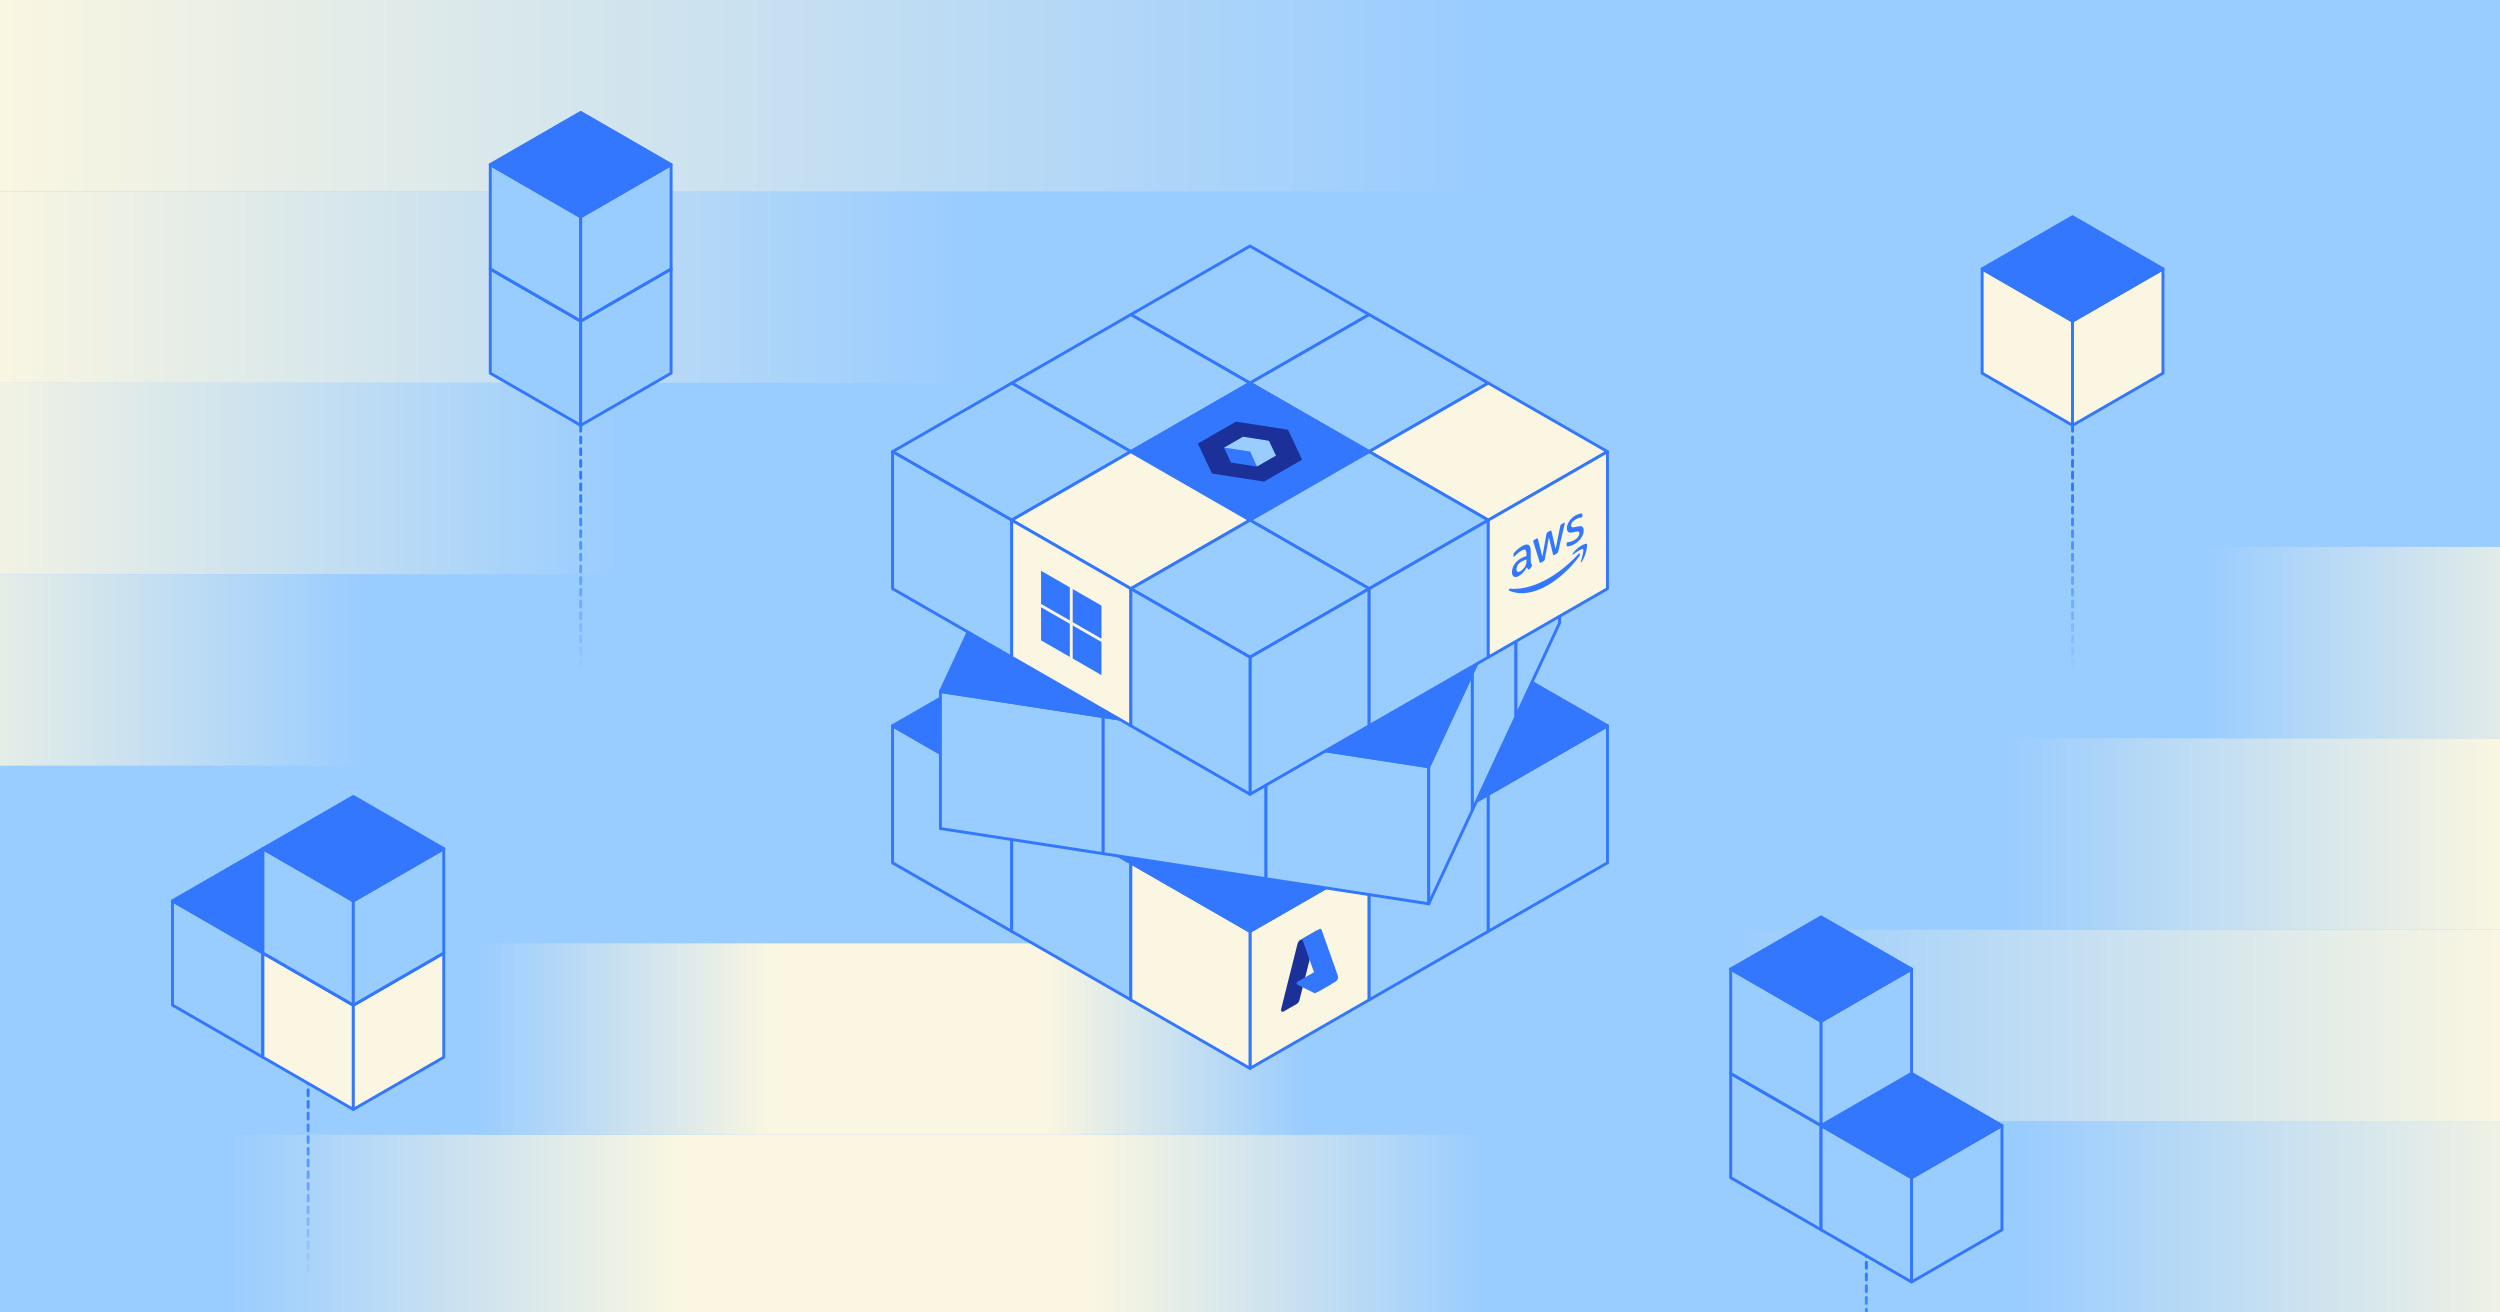 <?xml version="1.0" encoding="UTF-8"?> <svg xmlns="http://www.w3.org/2000/svg" width="1280" height="672" viewBox="0 0 1280 672" fill="none"><rect x="0" y="0" width="1280" height="672" fill="#333333" stroke="none"/><g clip-path="url(#clip0_4591_95269)"><rect width="1280" height="672" fill="#99CCFF"></rect><rect x="1280" y="574" width="394" height="98" transform="rotate(180 1280 574)" fill="url(#paint0_linear_4591_95269)"></rect><rect x="762" y="679" width="645" height="98" transform="rotate(180 762 679)" fill="url(#paint1_linear_4591_95269)"></rect><rect x="669" y="581" width="425" height="98" transform="rotate(180 669 581)" fill="url(#paint2_linear_4591_95269)"></rect><rect x="-7" y="98" width="503" height="98" fill="url(#paint3_linear_4591_95269)"></rect><rect x="1280" y="476" width="255" height="98" transform="rotate(180 1280 476)" fill="url(#paint4_linear_4591_95269)"></rect><rect x="1311" y="672" width="277" height="98" transform="rotate(180 1311 672)" fill="url(#paint5_linear_4591_95269)"></rect><rect x="-30" y="196" width="349" height="98" fill="url(#paint6_linear_4591_95269)"></rect><rect x="1332" y="378" width="204" height="98" transform="rotate(180 1332 378)" fill="url(#paint7_linear_4591_95269)"></rect><rect x="-50" y="294" width="237" height="98" fill="url(#paint8_linear_4591_95269)"></rect><rect x="-3" y="0" width="765" height="98" fill="url(#paint9_linear_4591_95269)"></rect><g clip-path="url(#clip1_4591_95269)"><path d="M701.014 511.938L640 547.025V476.85L701.014 441.763V511.938Z" fill="#FAF6E1" stroke="#3377FF" stroke-width="1.5" stroke-linecap="round" stroke-linejoin="round"></path><path d="M762.008 476.85L701.014 511.938V441.763L762.008 406.675V476.85Z" fill="#99CCFF" stroke="#3377FF" stroke-width="1.5" stroke-linecap="round" stroke-linejoin="round"></path><path d="M823.022 441.763L762.008 476.85V406.675L823.022 371.588V441.763Z" fill="#99CCFF" stroke="#3377FF" stroke-width="1.5" stroke-linecap="round" stroke-linejoin="round"></path><path d="M665.634 481.353L674.283 476.382L665.301 512.152C665.106 512.912 664.577 513.634 663.99 513.985L657.259 517.864C656.496 518.293 655.889 517.942 655.889 517.064C655.889 516.889 655.909 516.714 655.967 516.519L664.343 483.185C664.538 482.425 665.067 481.704 665.654 481.353H665.634Z" fill="#1B3098"></path><path d="M678.197 494.647L664.48 502.542C664.127 502.737 663.854 503.224 663.854 503.634C663.854 503.829 663.932 503.985 664.049 504.043L672.855 508.429C673.109 508.565 673.442 508.507 673.794 508.312L681.563 503.848L678.177 494.628L678.197 494.647Z" fill="#3377FF"></path><path d="M676.69 476.071C676.494 475.544 675.986 475.408 675.379 475.739L665.732 481.275C666.319 480.944 666.847 481.061 667.043 481.607L675.418 505.31C675.653 505.992 675.281 507.123 674.557 507.825C674.42 507.961 674.264 508.078 674.107 508.156L683.754 502.62C684.517 502.191 685.124 501.119 685.124 500.242C685.124 500.067 685.104 499.911 685.046 499.774L676.671 476.071H676.69Z" fill="#3377FF"></path><path d="M517.992 476.85L456.979 441.763V371.588L517.992 406.675V476.85Z" fill="#99CCFF" stroke="#3377FF" stroke-width="1.5" stroke-linecap="round" stroke-linejoin="round"></path><path d="M578.986 511.938L517.992 476.85V406.675L578.986 441.763V511.938Z" fill="#99CCFF" stroke="#3377FF" stroke-width="1.5" stroke-linecap="round" stroke-linejoin="round"></path><path d="M640 547.025L578.986 511.938V441.763L640 476.85V547.025Z" fill="#FAF6E1" stroke="#3377FF" stroke-width="1.5" stroke-linecap="round" stroke-linejoin="round"></path><path d="M640 476.85L456.979 371.588L640 266.325L823.022 371.588L640 476.85Z" fill="#3377FF" stroke="#3377FF" stroke-width="1.5" stroke-linecap="round" stroke-linejoin="round"></path><path d="M481.498 424.219V354.044L564.839 366.89V437.065L481.498 424.219Z" fill="#99CCFF" stroke="#3377FF" stroke-width="1.5" stroke-linecap="round" stroke-linejoin="round"></path><path d="M648.18 379.736V449.911L564.839 437.065V366.89L648.18 379.736Z" fill="#99CCFF" stroke="#3377FF" stroke-width="1.5" stroke-linecap="round" stroke-linejoin="round"></path><path d="M731.521 392.562V462.737L648.18 449.911V379.736L731.521 392.562Z" fill="#99CCFF" stroke="#3377FF" stroke-width="1.5" stroke-linecap="round" stroke-linejoin="round"></path><path d="M753.848 344.648V414.823L731.521 462.737V392.562L753.848 344.648Z" fill="#99CCFF" stroke="#3377FF" stroke-width="1.5" stroke-linecap="round" stroke-linejoin="round"></path><path d="M776.175 296.715V366.89L753.848 414.823V344.648L776.175 296.715Z" fill="#99CCFF" stroke="#3377FF" stroke-width="1.5" stroke-linecap="round" stroke-linejoin="round"></path><path d="M798.503 248.781V318.956L776.175 366.89V296.715L798.503 248.781Z" fill="#99CCFF" stroke="#3377FF" stroke-width="1.5" stroke-linecap="round" stroke-linejoin="round"></path><path d="M548.48 210.243L481.498 354.044L731.521 392.562L798.503 248.781L548.48 210.243Z" fill="#3377FF" stroke="#3377FF" stroke-width="1.5" stroke-linecap="round" stroke-linejoin="round"></path><path d="M640 196.15L578.986 161.062L640 125.975L701.014 161.062L640 196.15Z" fill="#99CCFF" stroke="#3377FF" stroke-width="1.5" stroke-linecap="round" stroke-linejoin="round"></path><path d="M701.014 231.237L640 196.15L701.014 161.062L762.008 196.15L701.014 231.237Z" fill="#99CCFF" stroke="#3377FF" stroke-width="1.5" stroke-linecap="round" stroke-linejoin="round"></path><path d="M762.008 266.325L701.014 231.237L762.008 196.15L823.022 231.237L762.008 266.325Z" fill="#FAF6E1" stroke="#3377FF" stroke-width="1.5" stroke-linecap="round" stroke-linejoin="round"></path><path d="M578.986 231.237L517.992 196.15L578.986 161.062L640 196.15L578.986 231.237Z" fill="#99CCFF" stroke="#3377FF" stroke-width="1.5" stroke-linecap="round" stroke-linejoin="round"></path><path d="M640 266.325L578.986 231.237L640 196.15L701.014 231.237L640 266.325Z" fill="#3377FF" stroke="#3377FF" stroke-width="1.5" stroke-linecap="round" stroke-linejoin="round"></path><path d="M701.014 301.412L640 266.325L701.014 231.237L762.008 266.325L701.014 301.412Z" fill="#99CCFF" stroke="#3377FF" stroke-width="1.5" stroke-linecap="round" stroke-linejoin="round"></path><path d="M517.992 266.325L456.979 231.237L517.992 196.15L578.986 231.237L517.992 266.325Z" fill="#99CCFF" stroke="#3377FF" stroke-width="1.5" stroke-linecap="round" stroke-linejoin="round"></path><path d="M578.986 301.412L517.992 266.325L578.986 231.237L640 266.325L578.986 301.412Z" fill="#FAF6E1" stroke="#3377FF" stroke-width="1.5" stroke-linecap="round" stroke-linejoin="round"></path><path d="M640 336.5L578.986 301.412L640 266.325L701.014 301.412L640 336.5Z" fill="#99CCFF" stroke="#3377FF" stroke-width="1.5" stroke-linecap="round" stroke-linejoin="round"></path><path fill-rule="evenodd" clip-rule="evenodd" d="M649.745 225.623L636.4 223.557L626.655 229.152L640.079 231.179L643.601 238.898L653.346 233.304L649.745 225.623Z" fill="#99CCFF"></path><path fill-rule="evenodd" clip-rule="evenodd" d="M659.49 220.029L632.799 215.877L636.4 223.557L649.745 225.623L653.346 233.304L643.601 238.898L630.255 236.832L626.655 229.152L636.4 223.557L632.799 215.877L613.309 227.085L620.51 242.446L647.201 246.578L666.691 235.37L659.49 220.029Z" fill="#1B3098"></path><path d="M701.014 371.588L640 406.675V336.5L701.014 301.412V371.588Z" fill="#99CCFF" stroke="#3377FF" stroke-width="1.5" stroke-linecap="round" stroke-linejoin="round"></path><path d="M762.008 336.5L701.014 371.588V301.412L762.008 266.325V336.5Z" fill="#99CCFF" stroke="#3377FF" stroke-width="1.5" stroke-linecap="round" stroke-linejoin="round"></path><path d="M823.022 301.412L762.008 336.5V266.325L823.022 231.237V301.412Z" fill="#FAF6E1" stroke="#3377FF" stroke-width="1.5" stroke-linecap="round" stroke-linejoin="round"></path><path d="M783.768 287.065C783.768 287.631 783.826 288.06 783.905 288.352C784.003 288.625 784.139 288.917 784.335 289.21C784.394 289.288 784.433 289.405 784.433 289.502C784.433 289.658 784.355 289.853 784.179 290.106L783.337 291.237C783.22 291.393 783.102 291.51 782.985 291.568C782.848 291.646 782.711 291.646 782.594 291.568C782.398 291.451 782.241 291.295 782.104 291.12C781.967 290.945 781.83 290.73 781.693 290.457C780.656 292.465 779.345 293.927 777.78 294.824C776.664 295.467 775.764 295.623 775.119 295.253C774.473 294.902 774.14 294.102 774.14 292.874C774.14 291.568 774.531 290.282 775.353 289.015C776.175 287.748 777.251 286.734 778.621 285.935C779.071 285.681 779.541 285.448 780.03 285.253C780.519 285.058 781.028 284.882 781.556 284.707V283.596C781.556 282.426 781.341 281.744 780.93 281.51C780.5 281.276 779.776 281.471 778.758 282.056C778.289 282.329 777.819 282.66 777.31 283.089C776.801 283.518 776.332 283.947 775.862 284.434C775.647 284.668 775.49 284.824 775.393 284.902C775.295 284.98 775.236 285.038 775.177 285.077C774.982 285.194 774.903 285.077 774.903 284.765V284.005C774.903 283.752 774.923 283.557 775.001 283.42C775.079 283.284 775.197 283.089 775.373 282.874C775.843 282.329 776.39 281.783 777.056 281.218C777.702 280.652 778.406 280.145 779.13 279.736C780.715 278.82 781.87 278.566 782.613 278.976C783.337 279.385 783.729 280.418 783.729 282.114V287.085H783.748L783.768 287.065ZM778.347 292.504C778.778 292.251 779.247 291.9 779.717 291.432C780.206 290.964 780.617 290.399 780.989 289.717C781.204 289.307 781.361 288.898 781.439 288.469C781.517 288.04 781.576 287.572 781.576 287.065V286.422C781.185 286.539 780.774 286.676 780.343 286.871C779.913 287.065 779.502 287.26 779.091 287.494C778.191 288.001 777.545 288.586 777.115 289.249C776.684 289.911 776.469 290.613 776.469 291.393C776.469 292.173 776.625 292.563 776.958 292.738C777.271 292.933 777.741 292.855 778.367 292.504H778.347ZM789.051 288.001C788.816 288.138 788.66 288.177 788.542 288.138C788.445 288.099 788.347 287.943 788.268 287.709L785.137 277.65C785.059 277.397 785.02 277.221 785.02 277.104C785.02 276.988 785.118 276.656 785.333 276.539L786.644 275.779C786.899 275.643 787.075 275.584 787.173 275.643C787.27 275.682 787.368 275.837 787.447 276.091L789.677 284.96L791.752 273.615C791.81 273.264 791.889 273.03 792.006 272.875C792.104 272.719 792.299 272.543 792.534 272.407L793.591 271.802C793.845 271.666 794.021 271.607 794.119 271.646C794.217 271.685 794.315 271.841 794.374 272.095L796.487 281.159L798.796 269.561C798.874 269.21 798.972 268.956 799.07 268.8C799.168 268.644 799.344 268.489 799.598 268.352L800.831 267.631C801.046 267.514 801.164 267.553 801.164 267.826C801.164 267.904 801.164 267.982 801.144 268.079C801.144 268.177 801.105 268.313 801.046 268.508L797.837 282.212C797.759 282.563 797.661 282.816 797.563 282.972C797.465 283.128 797.289 283.284 797.055 283.42L795.9 284.083C795.646 284.219 795.469 284.278 795.372 284.239C795.274 284.2 795.176 284.044 795.117 283.771L793.043 275.077L790.988 286.13C790.93 286.481 790.851 286.715 790.734 286.89C790.636 287.065 790.44 287.221 790.206 287.358L789.051 288.021V288.001ZM806.173 278.566C805.488 278.956 804.784 279.268 804.119 279.463C803.453 279.658 802.925 279.756 802.592 279.736C802.377 279.736 802.24 279.658 802.181 279.541C802.123 279.424 802.103 279.288 802.103 279.151V278.372C802.103 278.04 802.201 277.826 802.416 277.728C802.494 277.689 802.573 277.65 802.651 277.631C802.729 277.631 802.847 277.611 802.984 277.592C803.434 277.553 803.923 277.455 804.451 277.28C804.98 277.105 805.508 276.851 806.036 276.559C806.878 276.071 807.524 275.526 807.974 274.941C808.424 274.336 808.658 273.713 808.658 273.089C808.658 272.66 808.541 272.368 808.306 272.231C808.071 272.075 807.621 272.075 806.956 272.212L805.019 272.641C804.04 272.855 803.316 272.738 802.886 272.309C802.455 271.88 802.221 271.276 802.221 270.477C802.221 269.678 802.338 269.19 802.573 268.567C802.808 267.943 803.14 267.319 803.532 266.754C803.923 266.169 804.393 265.643 804.921 265.155C805.449 264.668 806.017 264.259 806.604 263.927C806.897 263.752 807.21 263.596 807.504 263.479C807.817 263.342 808.091 263.245 808.365 263.147C808.639 263.069 808.893 263.011 809.128 262.953C809.363 262.914 809.559 262.894 809.696 262.914C809.891 262.914 810.009 262.972 810.087 263.069C810.165 263.147 810.204 263.284 810.204 263.498V264.22C810.204 264.551 810.107 264.765 809.891 264.882C809.793 264.941 809.617 264.98 809.382 264.999C808.619 265.038 807.778 265.331 806.819 265.876C806.056 266.305 805.469 266.793 805.038 267.319C804.608 267.845 804.412 268.411 804.412 269.034C804.412 269.463 804.549 269.756 804.804 269.892C805.077 270.029 805.567 270.029 806.271 269.892L808.169 269.502C809.128 269.307 809.813 269.385 810.243 269.795C810.654 270.184 810.85 270.789 810.85 271.588C810.85 272.387 810.733 272.913 810.498 273.557C810.263 274.22 809.93 274.863 809.519 275.467C809.109 276.091 808.619 276.656 808.032 277.182C807.426 277.748 806.799 278.216 806.134 278.605L806.173 278.566Z" fill="#3377FF"></path><path fill-rule="evenodd" clip-rule="evenodd" d="M808.717 284.59C804.334 290.828 797.955 296.481 792.476 299.639C784.805 304.063 777.878 304.765 772.653 302.348C772.242 302.153 772.614 301.354 773.103 301.412C778.758 301.939 785.725 300.204 792.926 296.071C797.798 293.264 803.14 289.034 808.052 283.81C808.776 283.011 809.402 283.576 808.698 284.609L808.717 284.59Z" fill="#3377FF"></path><path fill-rule="evenodd" clip-rule="evenodd" d="M810.537 281.14C809.97 280.633 806.839 282.875 805.41 283.888C804.98 284.2 804.921 283.81 805.312 283.264C807.817 279.795 811.946 278.021 812.416 278.411C812.905 278.82 812.279 283.908 809.93 287.533C809.578 288.099 809.226 288.099 809.383 287.553C809.911 285.72 811.105 281.627 810.537 281.14Z" fill="#3377FF"></path><path d="M517.992 336.5L456.979 301.412V231.237L517.992 266.325V336.5Z" fill="#99CCFF" stroke="#3377FF" stroke-width="1.5" stroke-linecap="round" stroke-linejoin="round"></path><path d="M578.986 371.588L517.992 336.5V266.325L578.986 301.412V371.588Z" fill="#FAF6E1" stroke="#3377FF" stroke-width="1.5" stroke-linecap="round" stroke-linejoin="round"></path><path d="M640 406.675L578.986 371.588V301.412L640 336.5V406.675Z" fill="#99CCFF" stroke="#3377FF" stroke-width="1.5" stroke-linecap="round" stroke-linejoin="round"></path><path d="M533.021 292.251L547.755 300.73V317.689L533.021 309.21V292.251Z" fill="#3377FF"></path><path d="M549.223 301.588L563.958 310.067V327.026L549.223 318.547V301.588Z" fill="#3377FF"></path><path d="M533.021 310.906L547.755 319.385V336.344L533.021 327.865V310.906Z" fill="#3377FF"></path><path d="M549.223 320.223L563.958 328.703V345.662L549.223 337.182V320.223Z" fill="#3377FF"></path></g><path d="M297.319 217.777V378.001" stroke="url(#paint10_linear_4591_95269)" stroke-width="1.5" stroke-linecap="round" stroke-linejoin="round" stroke-dasharray="3 3"></path><path d="M297.319 217.777L251.021 191.074V137.666L297.319 164.37V217.777Z" fill="#99CCFF" stroke="#3377FF" stroke-width="1.5" stroke-linecap="round" stroke-linejoin="round"></path><path d="M297.319 217.777L343.602 191.074V137.666L297.319 164.37V217.777Z" fill="#99CCFF" stroke="#3377FF" stroke-width="1.5" stroke-linecap="round" stroke-linejoin="round"></path><path d="M297.319 164.37L251.021 137.666L297.319 110.962L343.601 137.666L297.319 164.37Z" fill="#99CCFF" stroke="#3377FF" stroke-width="1.5" stroke-linecap="round" stroke-linejoin="round"></path><path d="M297.319 164.37L251.021 137.666V84.258L297.319 110.962V164.37Z" fill="#99CCFF" stroke="#3377FF" stroke-width="1.5" stroke-linecap="round" stroke-linejoin="round"></path><path d="M297.319 164.37L343.602 137.666V84.258L297.319 110.962V164.37Z" fill="#99CCFF" stroke="#3377FF" stroke-width="1.5" stroke-linecap="round" stroke-linejoin="round"></path><path d="M297.319 110.962L251.021 84.258L297.319 57.554L343.601 84.258L297.319 110.962Z" fill="#3377FF" stroke="#3377FF" stroke-width="1.5" stroke-linecap="round" stroke-linejoin="round"></path><path d="M1061.14 217.777V378.001" stroke="url(#paint11_linear_4591_95269)" stroke-width="1.5" stroke-linecap="round" stroke-linejoin="round" stroke-dasharray="3 3"></path><path d="M1061.14 217.777L1014.86 191.073V137.666L1061.14 164.369V217.777Z" fill="#FAF6E1" stroke="#3377FF" stroke-width="1.5" stroke-linecap="round" stroke-linejoin="round"></path><path d="M1061.14 217.777L1107.44 191.073V137.666L1061.14 164.369V217.777Z" fill="#FAF6E1" stroke="#3377FF" stroke-width="1.5" stroke-linecap="round" stroke-linejoin="round"></path><path d="M1061.14 164.369L1014.86 137.665L1061.14 110.962L1107.44 137.665L1061.14 164.369Z" fill="#3377FF" stroke="#3377FF" stroke-width="1.5" stroke-linecap="round" stroke-linejoin="round"></path><path d="M157.764 527.972V688.196" stroke="url(#paint12_linear_4591_95269)" stroke-width="1.5" stroke-linecap="round" stroke-linejoin="round" stroke-dasharray="3 3"></path><path d="M134.615 541.324L88.317 514.62V461.212L134.615 487.916V541.324Z" fill="#99CCFF" stroke="#3377FF" stroke-width="1.5" stroke-linecap="round" stroke-linejoin="round"></path><path d="M134.615 541.324L180.898 514.62V461.212L134.615 487.916V541.324Z" fill="#99CCFF" stroke="#3377FF" stroke-width="1.5" stroke-linecap="round" stroke-linejoin="round"></path><path d="M134.615 487.916L88.317 461.212L134.615 434.508L180.898 461.212L134.615 487.916Z" fill="#3377FF" stroke="#3377FF" stroke-width="1.5" stroke-linecap="round" stroke-linejoin="round"></path><path d="M180.898 568.028L134.615 541.324V487.916L180.898 514.62V568.028Z" fill="#FAF6E1" stroke="#3377FF" stroke-width="1.5" stroke-linecap="round" stroke-linejoin="round"></path><path d="M180.898 568.028L227.196 541.324V487.916L180.898 514.62V568.028Z" fill="#FAF6E1" stroke="#3377FF" stroke-width="1.5" stroke-linecap="round" stroke-linejoin="round"></path><path d="M180.898 514.62L134.615 487.916L180.898 461.212L227.196 487.916L180.898 514.62Z" fill="#99CCFF" stroke="#3377FF" stroke-width="1.5" stroke-linecap="round" stroke-linejoin="round"></path><path d="M180.898 514.62L134.615 487.916V434.508L180.898 461.212V514.62Z" fill="#99CCFF" stroke="#3377FF" stroke-width="1.5" stroke-linecap="round" stroke-linejoin="round"></path><path d="M180.898 514.62L227.196 487.916V434.508L180.898 461.212V514.62Z" fill="#99CCFF" stroke="#3377FF" stroke-width="1.5" stroke-linecap="round" stroke-linejoin="round"></path><path d="M180.898 461.212L134.615 434.508L180.898 407.804L227.196 434.508L180.898 461.212Z" fill="#3377FF" stroke="#3377FF" stroke-width="1.5" stroke-linecap="round" stroke-linejoin="round"></path><path d="M955.568 616.324V776.548" stroke="url(#paint13_linear_4591_95269)" stroke-width="1.5" stroke-linecap="round" stroke-linejoin="round" stroke-dasharray="3 3"></path><path d="M932.42 629.676L886.122 602.972V549.564L932.42 576.268V629.676Z" fill="#99CCFF" stroke="#3377FF" stroke-width="1.5" stroke-linecap="round" stroke-linejoin="round"></path><path d="M932.42 629.676L978.718 602.972V549.564L932.42 576.268V629.676Z" fill="#99CCFF" stroke="#3377FF" stroke-width="1.5" stroke-linecap="round" stroke-linejoin="round"></path><path d="M932.42 576.268L886.122 549.564L932.42 522.86L978.717 549.564L932.42 576.268Z" fill="#99CCFF" stroke="#3377FF" stroke-width="1.5" stroke-linecap="round" stroke-linejoin="round"></path><path d="M978.718 656.38L932.42 629.676V576.268L978.718 602.972V656.38Z" fill="#99CCFF" stroke="#3377FF" stroke-width="1.5" stroke-linecap="round" stroke-linejoin="round"></path><path d="M978.718 656.38L1025 629.676V576.268L978.718 602.972V656.38Z" fill="#99CCFF" stroke="#3377FF" stroke-width="1.5" stroke-linecap="round" stroke-linejoin="round"></path><path d="M978.718 602.972L932.42 576.268L978.718 549.564L1025 576.268L978.718 602.972Z" fill="#3377FF" stroke="#3377FF" stroke-width="1.5" stroke-linecap="round" stroke-linejoin="round"></path><path d="M932.42 576.268L886.122 549.564V496.156L932.42 522.86V576.268Z" fill="#99CCFF" stroke="#3377FF" stroke-width="1.5" stroke-linecap="round" stroke-linejoin="round"></path><path d="M932.42 576.268L978.718 549.564V496.156L932.42 522.86V576.268Z" fill="#99CCFF" stroke="#3377FF" stroke-width="1.5" stroke-linecap="round" stroke-linejoin="round"></path><path d="M932.42 522.86L886.122 496.156L932.42 469.452L978.717 496.156L932.42 522.86Z" fill="#3377FF" stroke="#3377FF" stroke-width="1.5" stroke-linecap="round" stroke-linejoin="round"></path></g><defs><linearGradient id="paint0_linear_4591_95269" x1="1674" y1="623" x2="1280" y2="623" gradientUnits="userSpaceOnUse"><stop stop-color="#99CCFF"></stop><stop offset="1" stop-color="#FAF6E1"></stop></linearGradient><linearGradient id="paint1_linear_4591_95269" x1="1407" y1="728" x2="762" y2="728" gradientUnits="userSpaceOnUse"><stop stop-color="#99CCFF"></stop><stop offset="0.355" stop-color="#FAF6E1"></stop><stop offset="0.685" stop-color="#FAF6E1"></stop><stop offset="1" stop-color="#99CCFF"></stop></linearGradient><linearGradient id="paint2_linear_4591_95269" x1="1094" y1="630" x2="669" y2="630" gradientUnits="userSpaceOnUse"><stop stop-color="#99CCFF"></stop><stop offset="0.355" stop-color="#FAF6E1"></stop><stop offset="0.685" stop-color="#FAF6E1"></stop><stop offset="1" stop-color="#99CCFF"></stop></linearGradient><linearGradient id="paint3_linear_4591_95269" x1="496" y1="147" x2="-7" y2="147" gradientUnits="userSpaceOnUse"><stop stop-color="#99CCFF"></stop><stop offset="1" stop-color="#FAF6E1"></stop></linearGradient><linearGradient id="paint4_linear_4591_95269" x1="1535" y1="525" x2="1280" y2="525" gradientUnits="userSpaceOnUse"><stop stop-color="#99CCFF"></stop><stop offset="1" stop-color="#FAF6E1"></stop></linearGradient><linearGradient id="paint5_linear_4591_95269" x1="1588" y1="721" x2="1311" y2="721" gradientUnits="userSpaceOnUse"><stop stop-color="#99CCFF"></stop><stop offset="1" stop-color="#FAF6E1"></stop></linearGradient><linearGradient id="paint6_linear_4591_95269" x1="319" y1="245" x2="-30" y2="245" gradientUnits="userSpaceOnUse"><stop stop-color="#99CCFF"></stop><stop offset="1" stop-color="#FAF6E1"></stop></linearGradient><linearGradient id="paint7_linear_4591_95269" x1="1536" y1="427" x2="1332" y2="427" gradientUnits="userSpaceOnUse"><stop stop-color="#99CCFF"></stop><stop offset="1" stop-color="#FAF6E1"></stop></linearGradient><linearGradient id="paint8_linear_4591_95269" x1="187" y1="343" x2="-50" y2="343" gradientUnits="userSpaceOnUse"><stop stop-color="#99CCFF"></stop><stop offset="1" stop-color="#FAF6E1"></stop></linearGradient><linearGradient id="paint9_linear_4591_95269" x1="762" y1="49" x2="-3" y2="49" gradientUnits="userSpaceOnUse"><stop stop-color="#99CCFF"></stop><stop offset="1" stop-color="#FAF6E1"></stop></linearGradient><linearGradient id="paint10_linear_4591_95269" x1="297.819" y1="217.777" x2="297.819" y2="378.001" gradientUnits="userSpaceOnUse"><stop offset="0.2" stop-color="#3377FF"></stop><stop offset="0.795" stop-color="#3377FF" stop-opacity="0"></stop></linearGradient><linearGradient id="paint11_linear_4591_95269" x1="1061.64" y1="217.777" x2="1061.64" y2="378.001" gradientUnits="userSpaceOnUse"><stop offset="0.2" stop-color="#3377FF"></stop><stop offset="0.795" stop-color="#3377FF" stop-opacity="0"></stop></linearGradient><linearGradient id="paint12_linear_4591_95269" x1="158.264" y1="527.972" x2="158.264" y2="688.196" gradientUnits="userSpaceOnUse"><stop offset="0.2" stop-color="#3377FF"></stop><stop offset="0.795" stop-color="#3377FF" stop-opacity="0"></stop></linearGradient><linearGradient id="paint13_linear_4591_95269" x1="956.068" y1="616.324" x2="956.068" y2="776.548" gradientUnits="userSpaceOnUse"><stop offset="0.2" stop-color="#3377FF"></stop><stop offset="0.795" stop-color="#3377FF" stop-opacity="0"></stop></linearGradient><clipPath id="clip0_4591_95269"><rect width="1280" height="672" fill="white"></rect></clipPath><clipPath id="clip1_4591_95269"><rect width="368" height="423" fill="white" transform="translate(456 125)"></rect></clipPath></defs></svg> 